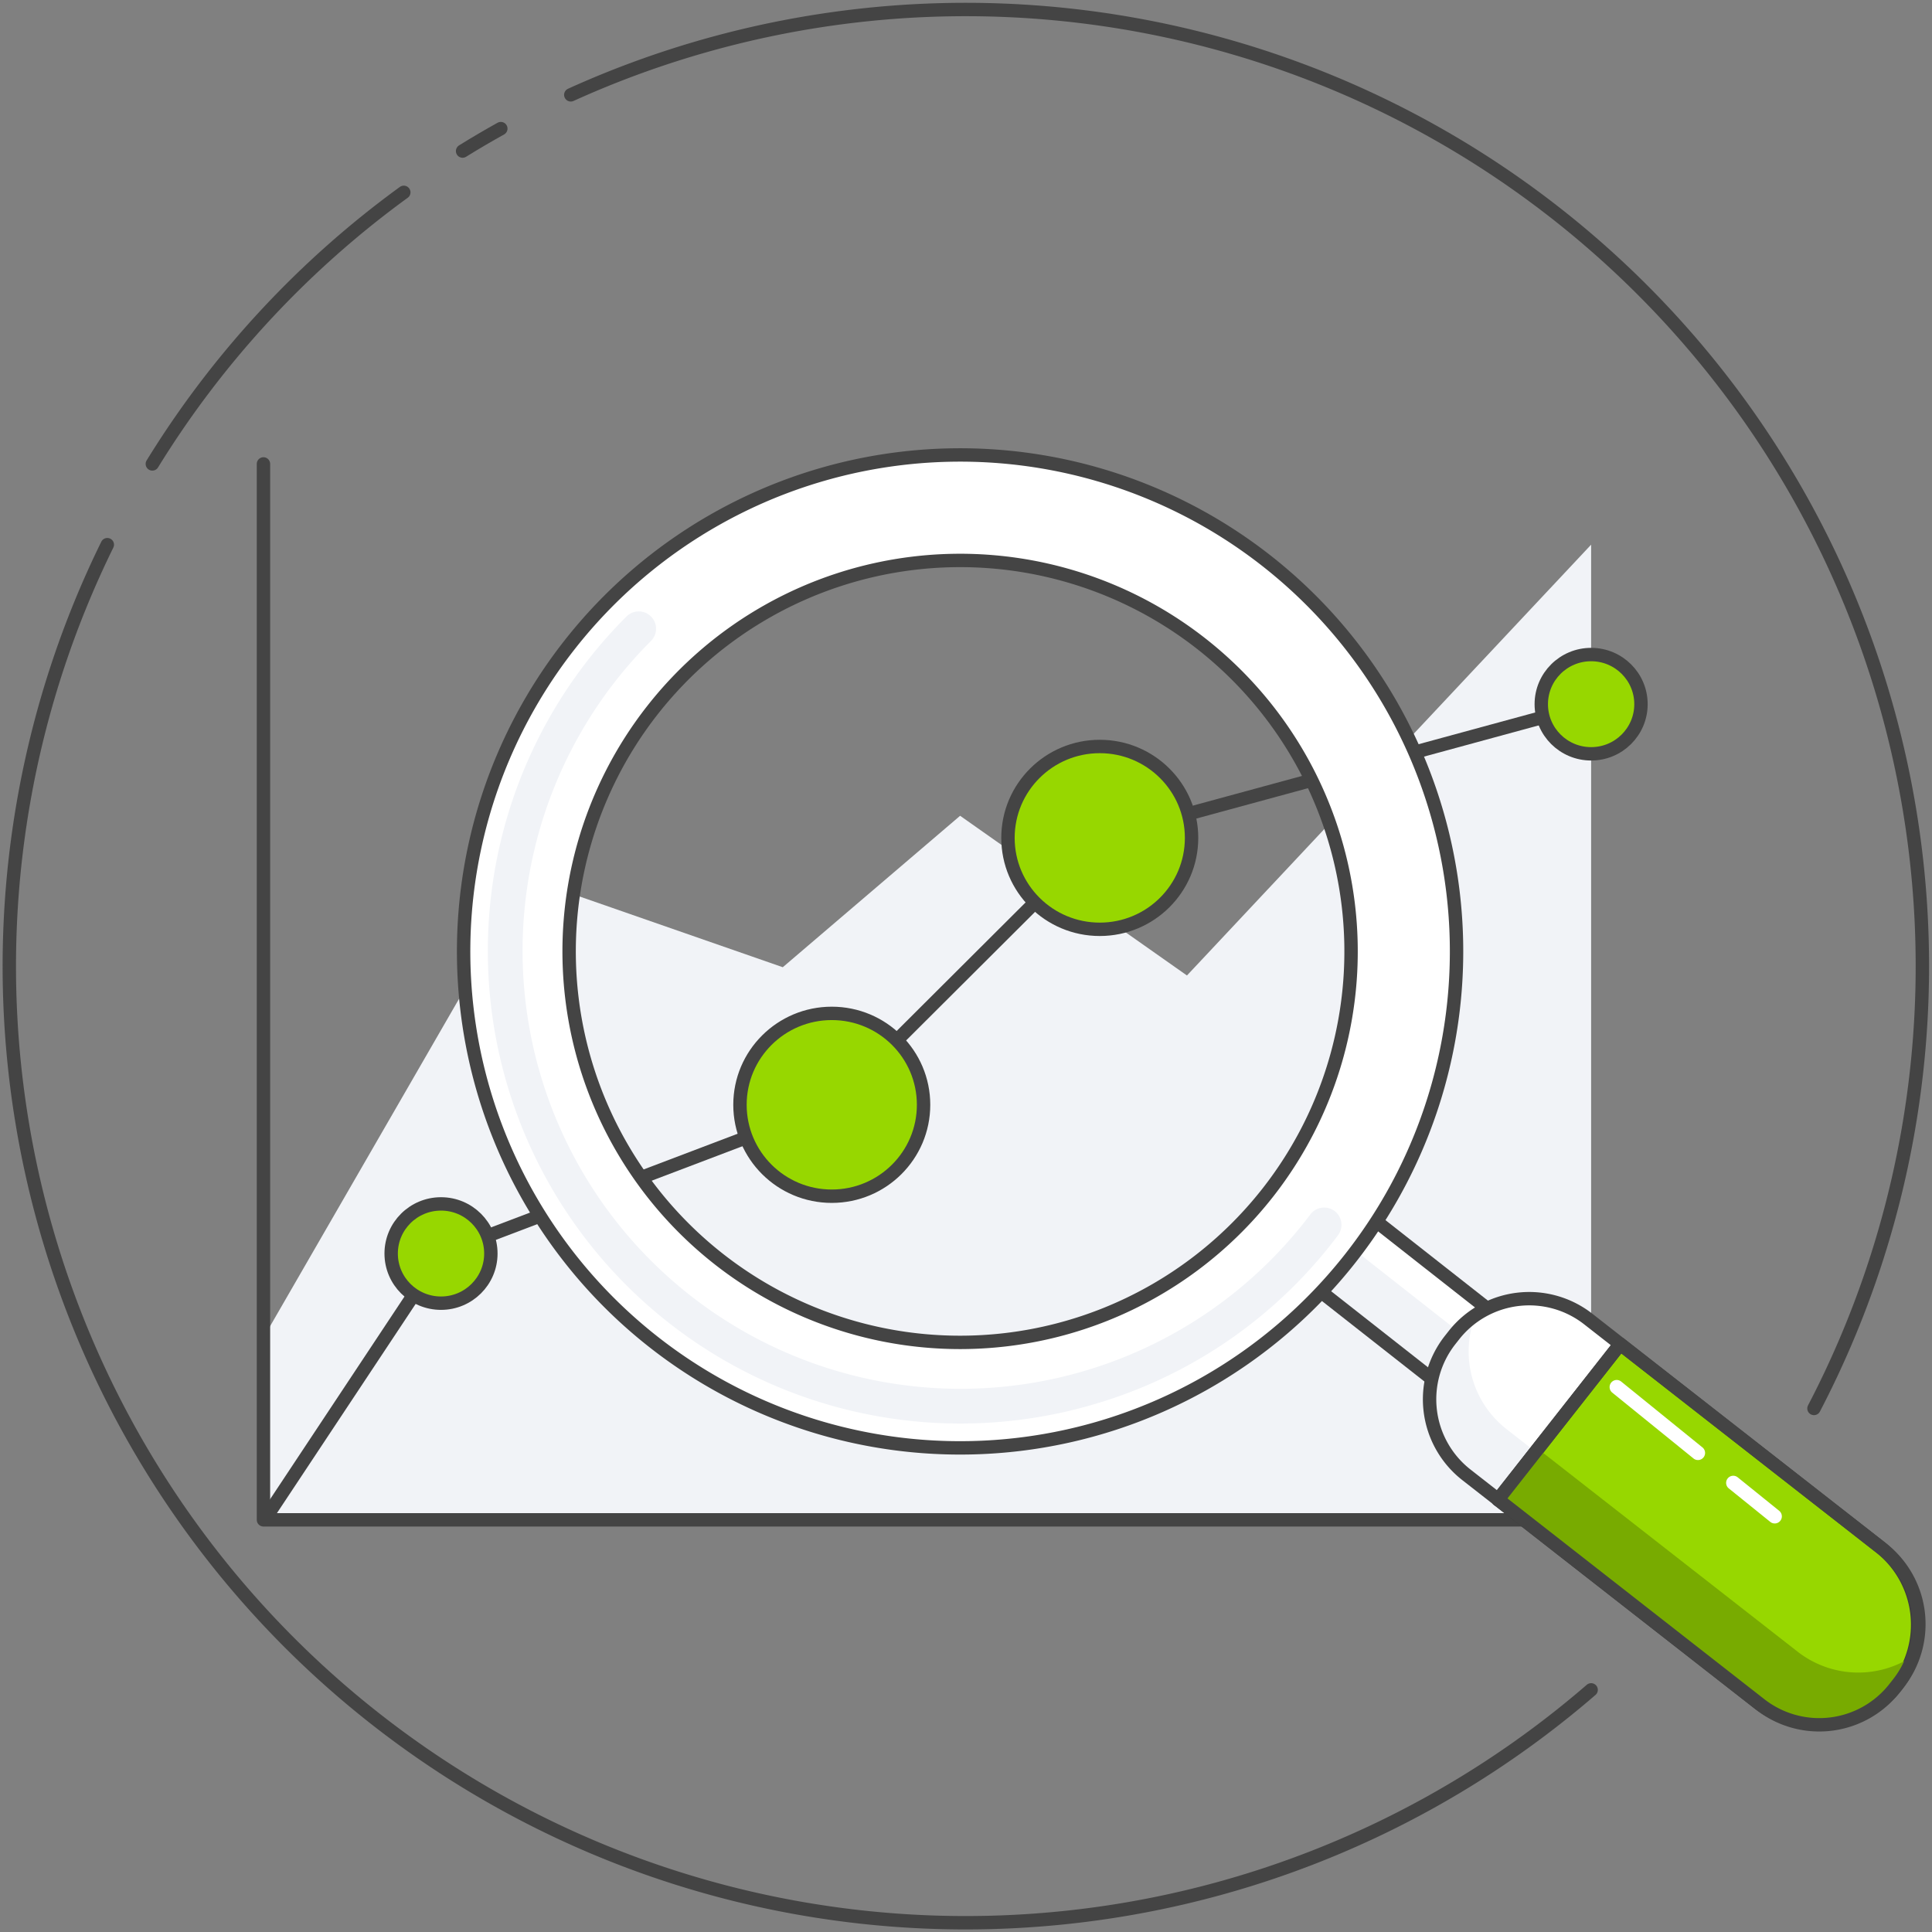 <svg xmlns="http://www.w3.org/2000/svg" xmlns:xlink="http://www.w3.org/1999/xlink" viewBox="0 0 101 101" xmlns:v="https://vecta.io/nano"><rect x="0" y="0" width="101" height="101" fill="#808080" stroke="none"/><style><![CDATA[.H{stroke-linejoin:round}.I{stroke-width:.7}.J{stroke:#444}.K{fill:#f1f3f7}.L{stroke-linecap:round}]]></style><path d="M13.783 69.913l13.84-23.978 13.299 4.629 9.27-7.917 11.859 8.349L83.18 28.474v50.853l-69.424.23.027-9.644z" class="K"/><g fill="none" class="H I J L"><path d="M13.773 24.252v55.201H83.18"/><path d="M14.024 79.153l9.031-13.621 20.428-7.758 14.01-13.971 25.687-6.99"/></g><g fill="#97d700" class="H I J"><ellipse cx="57.493" cy="43.803" rx="4.799" ry="4.779"/><ellipse cx="43.483" cy="57.756" rx="4.799" ry="4.779"/><ellipse cx="83.18" cy="36.813" rx="2.606" ry="2.595"/><ellipse cx="23.055" cy="65.532" rx="2.606" ry="2.595"/></g><path d="M67.17 66.047l2.889-3.678L84.58 73.775l-2.889 3.678z" fill="#fff"/><path d="M67.17 66.047l1.729-2.202 14.521 11.406-1.729 2.202z" class="K"/><g class="H I J"><path d="M67.17 66.047l2.889-3.678L84.58 73.775l-2.889 3.678z" fill="none"/><path d="M34.159 70.148a25.954 25.954 0 1 0-4.378-36.443 25.954 25.954 0 0 0 4.378 36.443zm3.407-4.337a20.439 20.439 0 1 1 28.699-3.448 20.439 20.439 0 0 1-28.699 3.448z" fill="#fff"/></g><path d="M57.497 73.32a24.524 24.524 0 0 0 12.45-8.744.904.904 0 0 0-1.446-1.087 22.898 22.898 0 1 1-34.469-29.982.904.904 0 0 0-1.279-1.279A24.707 24.707 0 0 0 57.497 73.32z" class="K"/><use xlink:href="#B" fill="#fff"/><path d="M75.903 69.932a5.116 5.116 0 0 1 1.197-1.079 5.153 5.153 0 0 0 1.637 5.842l15.11 11.808a5.153 5.153 0 0 0 6.064.207 5.117 5.117 0 0 1-.765 1.418 5.171 5.171 0 0 1-7.26.872l-15.11-11.808a5.171 5.171 0 0 1-.873-7.26z" class="K"/><path d="M78.31 78.399L91.885 89a5.17 5.17 0 0 0 7.26-.872h0a5.17 5.17 0 0 0-.872-7.26L84.698 70.267z" fill="#97d700" stroke="#3c3c3c" class="H I"/><path d="M80.398 75.741l13.574 10.602a5.155 5.155 0 0 0 5.975.268 5.119 5.119 0 0 1-.803 1.517 5.171 5.171 0 0 1-7.26.872L78.31 78.399z" fill="#78ab00"/><g fill="none" class="H I J"><use xlink:href="#B"/><path d="M84.698 70.267l-6.388 8.132" class="L"/></g><path d="M88.876 76.311a.372.372 0 0 0 .124-.644l-4.256-3.449a.372.372 0 0 0-.468.578l4.256 3.449a.371.371 0 0 0 .344.066zm4.013 3.315a.372.372 0 0 0 .124-.644l-2.177-1.757a.372.372 0 0 0-.468.578l2.177 1.757a.371.371 0 0 0 .344.066z" fill="#fff"/><g fill="none" class="H I J L"><path d="M83.18 88.342A49.996 49.996 0 0 1 5.61 28.474m2.354-4.222a49.911 49.911 0 0 1 13.145-14.196m8.731-5.098A50.01 50.01 0 0 1 94.83 73.63"/><path d="M24.183 7.897q.983-.609 1.999-1.174"/></g><defs ><path id="B" d="M99.046 88.253l.197-.25a5.011 5.011 0 0 0-.845-7.036l-15.36-12.005a5.011 5.011 0 0 0-7.036.845l-.197.25a5.011 5.011 0 0 0 .846 7.036l15.36 12.005a5.011 5.011 0 0 0 7.036-.845z"/></defs></svg>